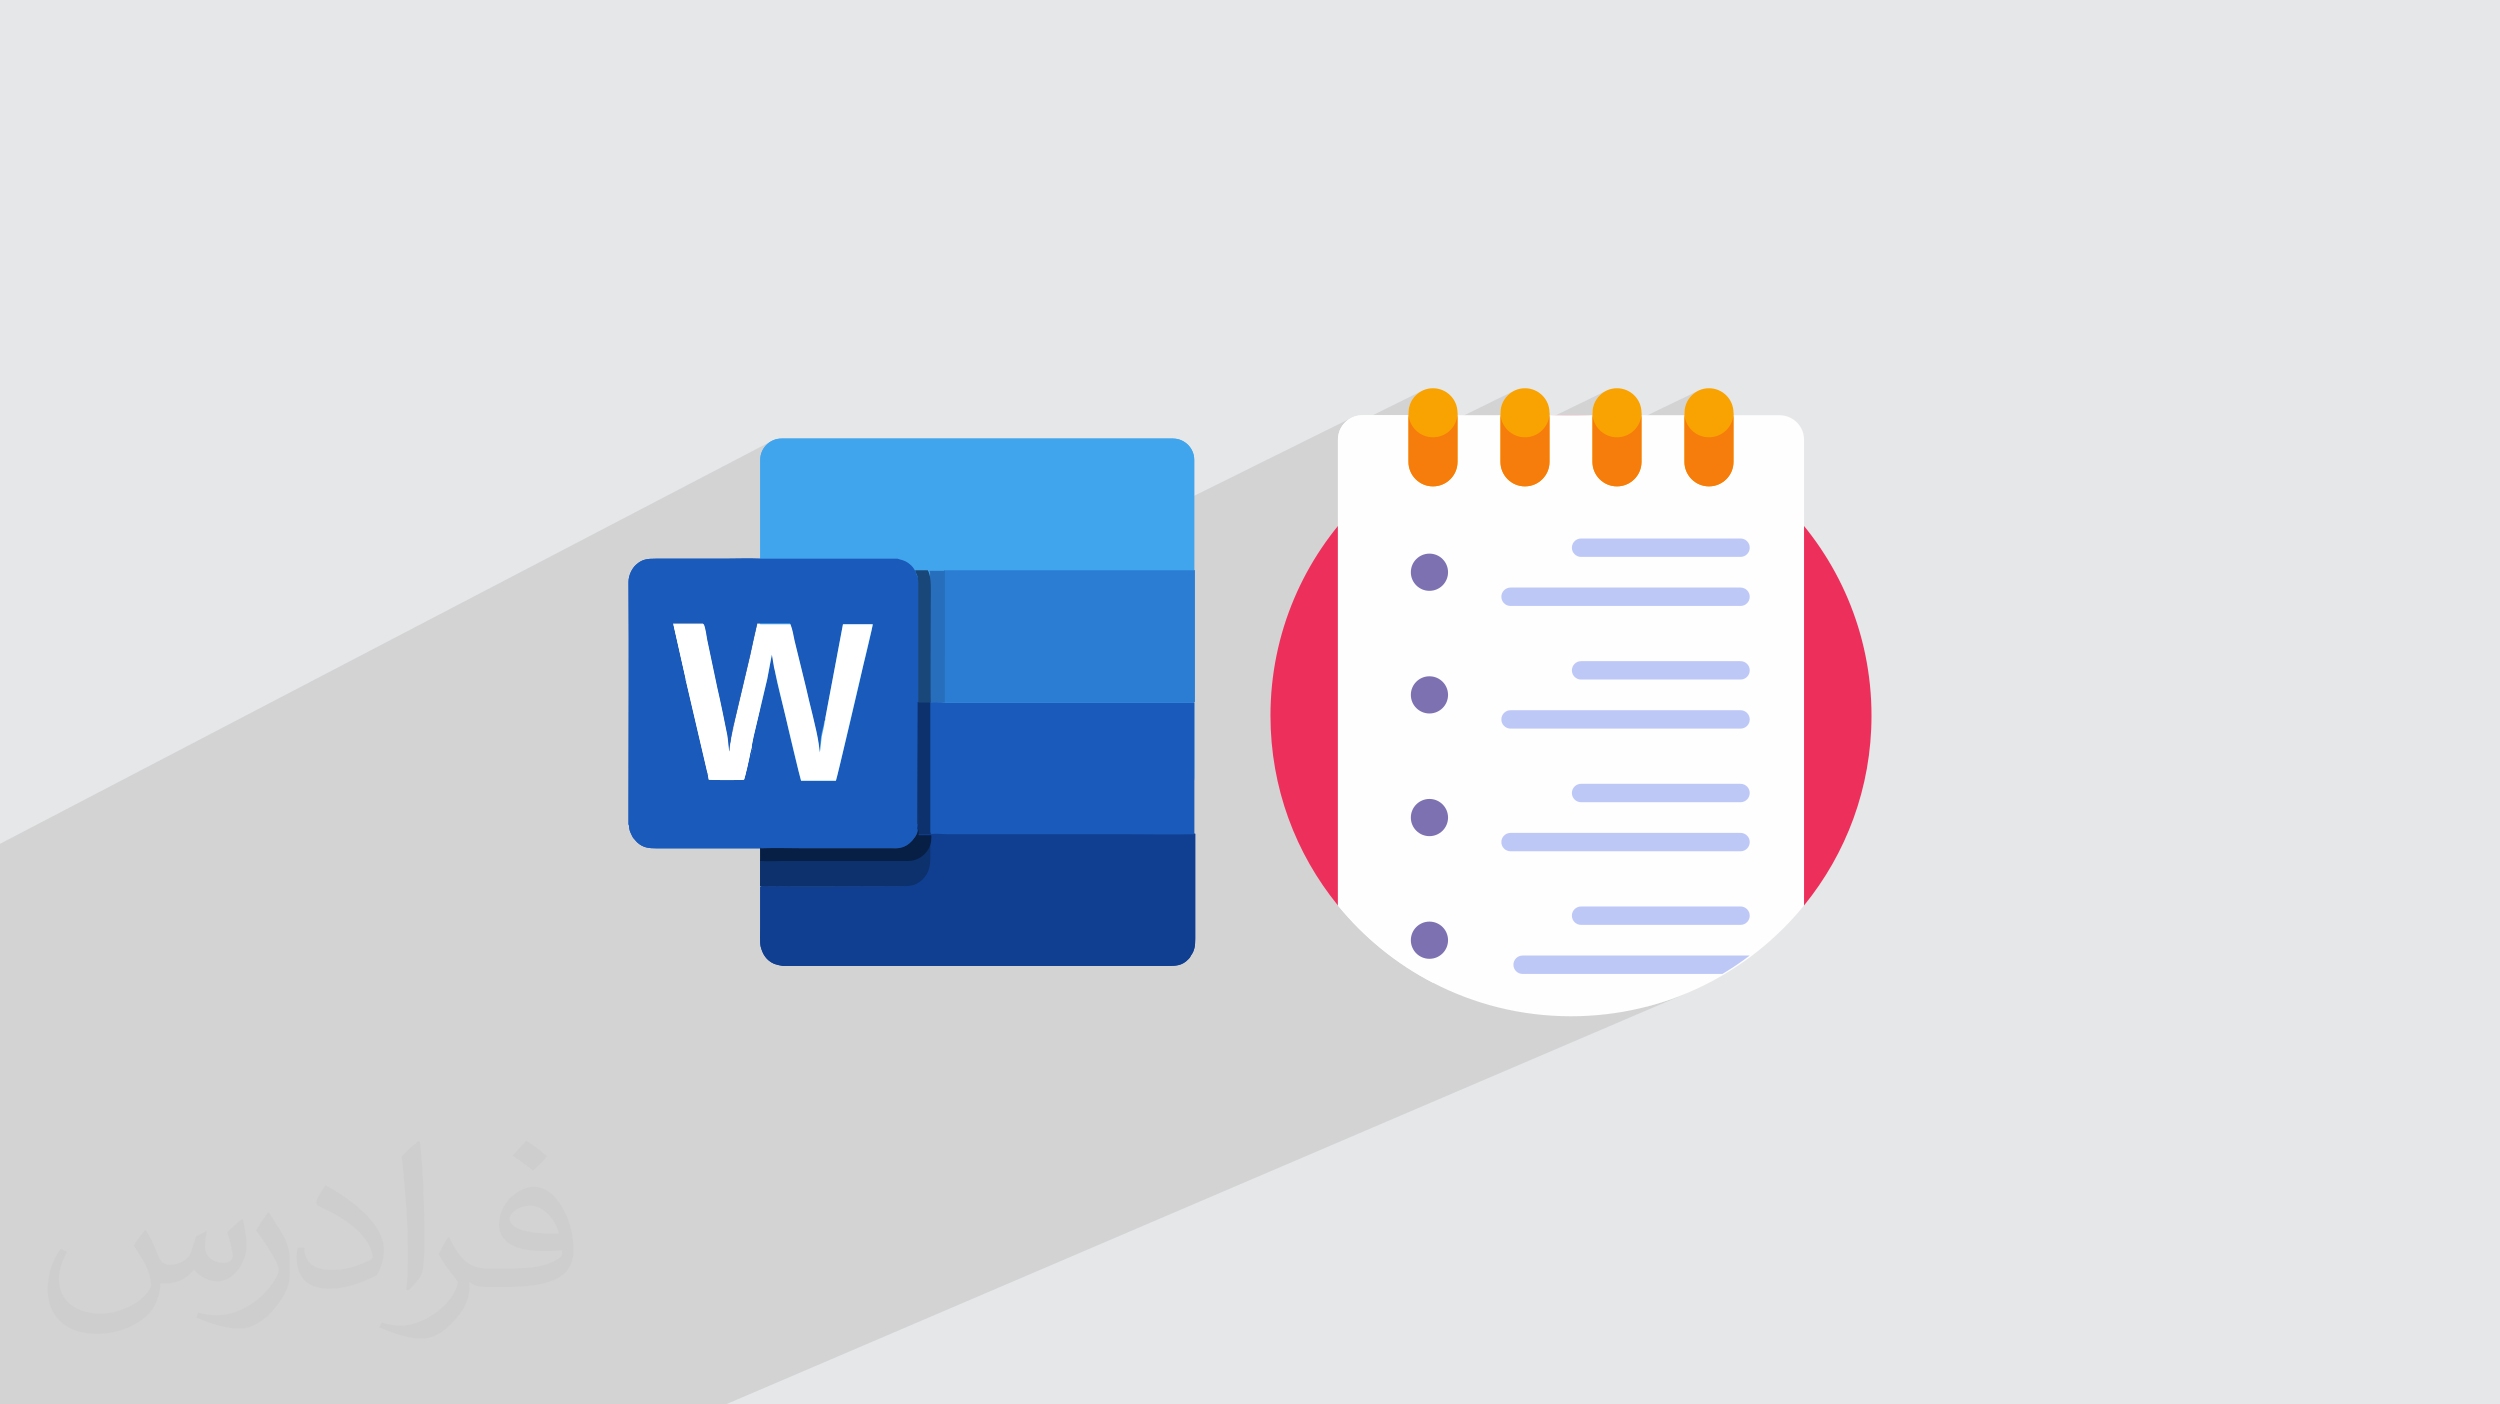 <?xml version="1.0" encoding="UTF-8"?>
<!DOCTYPE svg PUBLIC "-//W3C//DTD SVG 1.1//EN" "http://www.w3.org/Graphics/SVG/1.1/DTD/svg11.dtd">
<!-- Creator: CorelDRAW 2020 (64-Bit) -->
<svg xmlns="http://www.w3.org/2000/svg" xml:space="preserve" width="94.192mm" height="52.917mm" version="1.1" style="shape-rendering:geometricPrecision; text-rendering:geometricPrecision; image-rendering:optimizeQuality; fill-rule:evenodd; clip-rule:evenodd"
viewBox="0 0 9404.92 5283.66"
 xmlns:xlink="http://www.w3.org/1999/xlink"
 xmlns:xodm="http://www.corel.com/coreldraw/odm/2003">
 <defs>
  <style type="text/css">
   <![CDATA[
    .fil8 {fill:#7E71B1}
    .fil16 {fill:#071F45}
    .fil15 {fill:#0C316D}
    .fil10 {fill:#103F91}
    .fil17 {fill:#19477A}
    .fil11 {fill:#195ABB}
    .fil13 {fill:#276FBD}
    .fil12 {fill:#2B7CD3}
    .fil9 {fill:#41A5EE}
    .fil18 {fill:#89ABDD}
    .fil0 {fill:#E6E7E8}
    .fil14 {fill:white}
    .fil4 {fill:#FEFEFE;fill-rule:nonzero}
    .fil5 {fill:#BEC8F7;fill-rule:nonzero}
    .fil3 {fill:#EC305B;fill-rule:nonzero}
    .fil7 {fill:#F67C0B;fill-rule:nonzero}
    .fil6 {fill:#F9A302;fill-rule:nonzero}
    .fil2 {fill:#373435;fill-opacity:0.031}
    .fil1 {fill:#2B2A29;fill-opacity:0.102}
   ]]>
  </style>
 </defs>
 <g id="Layer_x0020_1">
  <polygon class="fil0" points="-0,0 9404.92,0 9404.92,5283.66 -0,5283.66 "/>
  <path class="fil1" d="M-0 4831.45l0 -1.91 0 -26.19 0 -1.4 0 -0.01 0 -0.25 0 -2.56 0 -9.86 0 -1.12 0 -6.99 0 -0.35 0 -0.89 0 -2.58 0 -0.01 0 -8.26 0 -2.64 0 -0.82 0 -4.29 0 -3.99 0 -8.99 0 -0.01 0 -0.75 0 -0.14 0 -0.85 0 -0.83 0 -4.41 0 -0.01 0 -8.42 0 -8.02 0 -7.62 0 -0.74 0 -11.76 0 -1.67 0 -0.08 0 -1.86 0 -9.25 0 -0.35 0 -15.65 0 -21.07 0 -1.01 0 -9.18 0 -28.11 0 -2.94 0 -3.55 0 -8.95 0 -1.43 0 -0.01 0 -8.62 0 -6.76 0 -8.56 0 -4.31 0 -1.57 0 -0.32 0 -3.31 0 -14.06 0 -2.13 0 -7.82 0 -0.43 0 -6.69 0 -1.1 0 -60.61 0 -11.11 0 -3.25 0 -3.42 0 -0.01 0 -8.82 0 -5.46 0 -7.73 0 -1.03 0 -22.7 0 -4.12 0 -1.95 0 -8.36 0 -3.53 0 -16.17 0 -0.84 0 -1.73 0 -19.99 0 -1 0 -6.37 0 -2.48 0 -2.38 0 -1.43 0 -0.46 0 -1.54 0 -4.35 0 -2.08 0 -2.59 0 -0.74 0 -3.68 0 -0.29 0 -7.23 0 -2.05 0 -5.88 0 -5.02 0 -1.8 0 -5.94 0 -8.96 0 -1.79 0 -4.36 0 -13.83 0 -1.78 0 -0.02 0 -4.4 0 -1.78 0 -12.71 0 -3.08 0 -5.22 0 -0.9 0 -0.87 0 -0.02 0 -0.86 0 -1.72 0 -1.76 0 -0.89 0 -0.86 0 -0.48 0 -0.41 0 -0.85 0 -0.89 0 -0.5 0 -0.53 0 -0.33 0 -1.74 0 -0.91 0 -0.55 0 -0.86 0 -0.33 0 -3.22 0 -0.3 0 -2.69 0 -1.4 0 -1.25 0 -0.83 0 -2.65 0 -0.03 0 -3.48 0 -5.6 0 -16.68 0 -4.41 0 -8.81 0 -1.42 0 -1.42 0 -1.56 0 -4.76 0 -19.39 0 -10.19 0 -4.41 0 -9.29 0 -0.31 0 -11.93 0 -13.77 0 -5.37 0 -5.14 0 -4.38 0 -84.6 0 -6.6 0 -8.33 0 -42.88 0 -1.84 0 -6.72 0 -0.9 0 -2.55 0 -6.44 0 -13.95 0 -2.94 0 -14.79 0 -4.4 0 -6.78 0 -11.26 0 -2.66 0 -0.89 0 -0.04 0 -0.84 0 -1.76 0 -0.89 0 -0.89 0 -2.66 0 -12.2 0 -52.98 0 -4.39 0 -34.32 0 -60.95 0 -49.42 0 -4.45 0 -221.84 0 -3.56 0 -46.67 0 -3.51 0 -138.44 0 -44.27 2908.76 -1518.31 -13.54 7.4 -11.82 9.78 -9.78 11.82 -7.4 13.54 -4.68 14.92 -1.64 15.97 0 615.12 111.99 0 2.13 7.28 2.12 7.55 2.07 7.73 2 7.82 0.53 2.18 462.01 -231.9 1.58 6.1 1.81 4.58 1.89 3.87 1.85 3.95 1.67 4.85 0.15 0.7 44.22 -22.17 51.26 0 3.79 -1.9 376.38 0 1162.27 -576.09 -15.68 8.51 -13.66 11.27 -11.26 13.65 0 0.01 -8.51 15.67 0 0.01 -1.83 5.89 316.27 -156.52 -15.68 8.51 -13.66 11.27 -11.27 13.66 -8.51 15.68 -5.37 17.32 -1.88 18.6 1.88 18.6 5.37 17.32 8.51 15.68 11.27 13.66 9.22 7.61 148.34 -72.87 0 21.87 217.87 -106.91 -15.69 8.51 -13.65 11.27 -11.27 13.66 -8.52 15.68 -5.37 17.32 -1.88 18.6 1.88 18.6 5.37 17.32 8.52 15.68 11.27 13.66 8.74 7.22 148.8 -72.48 0 20.96 217.87 -106 -15.68 8.51 -13.66 11.27 -11.27 13.66 -8.51 15.68 -5.37 17.32 -1.88 18.6 1.88 18.6 5.37 17.32 8.51 15.68 11.27 13.66 8.28 6.83 149.27 -72.09 0 20.07 217.87 -105.11 -15.68 8.51 -13.66 11.27 -11.27 13.66 -8.51 15.68 -5.37 17.32 -1.88 18.6 1.88 18.6 5.37 17.32 8.51 15.68 11.27 13.66 7.82 6.45 149.73 -71.71 0 184.57 -1.88 18.6 -5.37 17.32 -8.51 15.68 -11.27 13.66 -13.66 11.27 -15.68 8.51 0 0.01 -545.26 257.93 3.72 4.51 5.12 4.22 5.88 3.2 6.5 2.02 6.97 0.7 599.88 0 6.97 -0.7 6.5 -2.02 -402.42 187.3 388.95 0 6.97 -0.7 6.5 -2.02 -606.5 279.58 593.03 0 6.97 -0.7 6.5 -2.02 -412.3 187.3 398.83 0 6.97 -0.7 6.5 -2.02 -620.05 278.92 6.7 0.67 599.88 0 6.97 -0.7 6.5 -2.02 -422.64 187.29 409.17 0 6.97 -0.7 6.5 -2.02 -470.93 206.59 696.3 0 -436.69 188.36 232.46 0 -12.39 9.25 -12.53 9.08 -12.66 8.92 -12.78 8.74 -12.91 8.57 -13.03 8.4 -13.16 8.23 -13.27 8.05 -290.12 124.26 8.25 -2.04 30.46 -8.46 30.11 -9.29 29.74 -10.09 29.37 -10.88 28.99 -11.67 -3616.89 1547.9 -31.47 0 -53.28 0 -128.3 0 -82.08 0 -56.11 0 -47.3 0 -102.65 0 -356.82 0 -6.57 0 -54.08 0 -6.44 0 -26.9 0 -86.5 0 -6.54 0 -91.58 0 -150.78 0 -6.43 0 -154.43 0 -242.94 0 -98.84 0 -29.62 0 -7.18 0 -6.42 0 -0.74 0 -31.3 0 -0.04 0 -51.94 0 -37.53 0 -5.77 0 -33.41 0 -65.33 0 -118.32 0 -6.41 0 -172.59 0 -223.73 0 -94.75 0 -16 0 -5.86 0 -0.53 0 -18.98 0 -13.16 0 0 -28.17 0 -18.9 0 -16.82 0 -32.1 0 -41.59 0 -3 0 -25.25 0 -41.63 0 -7.2 0 -15.08 0 -6.32 0 -31.96 0 -20.98 0 -39.18 0 -6.37 0 -4.46 0 -8.92 0 -6.78 0 -16.2 0 -1.09 0 -7.13 0 -11.71 0 -1.06 0 -9.26 0 -1.89 0 -0.01 0 -5.49 0 -2.73 0 -6.86 0 -4.57 0 4.57 0 9.59 0 5.5 0 -0.01 0 -5.49 0 -9.59 0 -4.57 0 -0.19 0 -2.78 0 -4 0 -5.71 0 -4.78 0 -1.23 0 1.23 0 4.78 0 -4.78 0 -1.23 0 -10.83 0 10.83 0 -10.83zm0 29.34l0 0.19 0 -0.19 0 -2.78 0 -4 0 -5.71 0 5.71 0 4 0 2.78zm6786.74 -3206.45l0 0z"/>
  <path class="fil2" d="M548.54 4627.69c17.95,27.21 29.6,53.36 40.96,82.43 8.45,16.91 12.93,48.09 52.57,48.09 11.61,0 28.28,-3.42 43.06,-11.61 16.63,-8.73 29.32,-21.94 35.94,-42l15.85 -53.36 38.57 -19.02 2.64 2.64c-5.27,20.09 -6.59,39.36 -6.59,54.43 0,44.63 38.57,61.56 69.22,61.56 17.95,0 34.09,-8.73 34.09,-25.11 0,-21.13 -8.98,-57.06 -20.62,-89.29 17.95,-17.95 35.94,-35.94 56.53,-50.47l3.17 1.6c8.98,38.04 14,75.56 14,100.66 0,24.57 -10.83,51.79 -19.81,69.49 -18.49,34.87 -51.25,62.62 -90.87,62.62 -30.1,0 -63.65,-15.07 -86.66,-43.06l-1.32 0c-21.66,26.96 -55.22,51.25 -108.86,51.25l-16.63 0c-2.64,35.41 -10.29,60.49 -21.94,82.95 -31.95,62.34 -126.81,106.47 -216.1,106.47 -124.17,0 -186.51,-71.59 -186.51,-166.96 0,-58.91 19.27,-113.6 48.88,-152.42l24.29 10.04c-18.49,35.41 -30.91,68.68 -30.91,101.45 0,89.29 72.66,131.83 156.4,131.83 77.68,0 173.83,-49.41 191.28,-106.72 -6.59,-62.62 -30.1,-91.93 -66.04,-148.99 10.83,-19.02 24.83,-38.04 42.28,-58.38l3.17 0 0 0 0 0 -0.02 -0.09zm1432.13 -336.04c26.15,16.39 51.79,35.66 76.87,57.85 -14,19.81 -31.45,37.79 -53.11,53.64 -25.11,-20.34 -50.19,-37.79 -75.84,-56.27 17.42,-19.55 34.62,-38.29 52.04,-55.22l0 0 0 0 0 0 0 0 0 0 0.03 0zm13.47 244.11c-42.28,0 -76.87,27.75 -76.87,48.34 0,44.13 84.53,57.85 185.72,57.31 -12.68,-51.79 -57.06,-105.68 -108.86,-105.68l0.01 0.03zm-94.86 236.19c54.96,0 103.04,-1.6 139.74,-10.83 40.96,-10.29 75.56,-30.91 75.56,-45.17 0,-3.7 0,-8.19 -1.32,-11.89 -22.98,2.11 -49.41,2.11 -72.38,2.11 -74.49,0 -131.55,-16.91 -154.02,-58.66 -5.55,-11.61 -9.51,-24.57 -9.51,-39.36 0,-40.43 17.42,-79.79 48.09,-107 25.61,-22.45 53.89,-36.44 82.67,-36.44 52.04,0 93.51,41.75 122.57,107.54 15.85,35.94 26.68,77.4 26.68,129.72 0,34.87 -9.51,64.19 -31.17,85.85 -40.43,39.11 -114.92,53.89 -229.04,53.89l-51.79 0 0 0 -13.47 0c-28.28,0 -48.62,-5.02 -64.72,-17.42l-2.64 0c0.79,6.59 1.32,12.93 1.32,19.02 0,25.61 -8.45,58.38 -25.61,84.53 -50.72,75.3 -105.68,108.04 -153.24,108.04 -48.09,0 -107,-18.49 -160.11,-42.54l9.51 -18.49c17.17,7.13 40.96,11.89 73.7,11.89 85.85,0 198.66,-82.43 212.66,-163 -3.17,-6.59 -8.98,-15.32 -17.17,-24.57 -25.11,-29.85 -40.96,-54.68 -55.75,-80.83 12.68,-25.11 24.29,-45.17 35.13,-63.4l4.49 -0.53c36.72,74.77 69.99,117.55 144.23,117.55l11.61 0 0 0 53.89 0 0 0 0 0 0 0 0 0 0 0 0.09 0.01zm-371.98 79c6.34,-34.34 6.87,-72.91 6.87,-108.86l0 -53.36c0,-99.6 -12.68,-244.36 -22.98,-338.68 17.95,-19.27 43.06,-42 62.87,-57.31l5.81 1.6c13.47,118.62 16.63,256 16.63,383.06 0,33.3 -1.32,65.79 -4.49,89.55 -1.85,30.1 -19.27,52.83 -56.53,87.7l-8.19 -3.7zm-382.8 -157.19c1.85,46.77 24.83,83.49 105.15,83.49 49.93,0 92.19,-12.93 138.96,-35.13 8.45,-3.7 12.93,-8.73 12.93,-12.93 0,-29.32 -22.45,-68.15 -60.23,-103.55 -36.72,-33.3 -85.34,-62.62 -130.76,-82.18 -15.6,-6.59 -20.62,-13.47 -20.62,-20.09 0,-13.47 17.95,-41.75 32.77,-62.09l5.02 -0.53c52.04,27.21 110.17,67.64 153.24,112.53 39.11,41.47 63.4,83.49 63.4,129.19 0,33.81 -10.29,65.51 -26.96,95.11 -57.06,28.79 -117.83,50.72 -178.06,50.72 -73.17,0 -123.1,-34.34 -123.1,-114.92 0,-8.73 0,-22.19 3.17,-39.64l25.11 0 0 0 0 0 0 0 0 0 0 0 -0.02 0zm-132.37 -132.9l45.45 73.45c16.63,27.21 32.23,56.81 32.23,103.55l0 59.7c0,48.34 -30.91,100.13 -80.83,151.38 -39.11,34.62 -73.7,49.41 -105.68,49.41 -47.55,0 -101.98,-14.79 -164.85,-41.75l7.13 -18.49c19.81,5.27 42.79,9.77 71.06,9.77 90.36,-0.53 182.8,-66.57 225.08,-147.15 5.02,-9.26 6.87,-17.95 6.87,-24.04 0,-9.26 -5.02,-19.55 -8.98,-28.79 -22.98,-43.31 -48.62,-82.95 -76.87,-119.68 14.79,-23.25 29.6,-45.7 45.7,-67.9l3.7 0.53 0 0 0 0 0 0 0 0 0 0 -0.02 0.01z"/>
  <g id="_2404379508208">
   <g>
    <path class="fil3" d="M6786.7 3406.35c158.66,-194.65 253.84,-443.07 253.84,-713.77 0,-624.37 -506.15,-1130.54 -1130.54,-1130.54 -624.38,0 -1130.54,506.16 -1130.54,1130.54 0,270.7 95.18,519.12 253.84,713.77l1753.41 0z"/>
    <path class="fil4" d="M6786.74 1654.34l0 1752.02c-207.28,254.34 -523.05,416.78 -876.74,416.78 -187.17,0 -363.67,-45.45 -519.12,-125.98 -138.34,-71.61 -260.03,-171.01 -357.62,-290.8l0 -1752.02c0,-50.98 41.3,-92.29 92.28,-92.29l1568.91 0c50.99,0 92.29,41.3 92.29,92.29l0 0z"/>
    <path class="fil4" d="M5390.87 1562.05l0 2135.11c-138.34,-71.61 -260.03,-171.01 -357.62,-290.8l0 -1752.02c0,-50.99 41.3,-92.29 92.28,-92.29l265.34 0z"/>
    <path class="fil5" d="M6547.86 2095.02l-599.88 0c-19.11,0 -34.61,-15.5 -34.61,-34.61 0,-19.12 15.5,-34.61 34.61,-34.61l599.88 0c19.11,0 34.61,15.49 34.61,34.61 0,19.11 -15.5,34.61 -34.61,34.61z"/>
    <path class="fil5" d="M6547.86 2279.6l-865.21 0c-19.11,0 -34.61,-15.5 -34.61,-34.62 0,-19.11 15.5,-34.61 34.61,-34.61l865.21 0c19.11,0 34.61,15.5 34.61,34.62 0,19.11 -15.5,34.61 -34.61,34.61l0 0z"/>
    <path class="fil5" d="M6547.86 2556.46l-599.88 0c-19.11,0 -34.61,-15.49 -34.61,-34.61 0,-19.12 15.5,-34.61 34.61,-34.61l599.88 0c19.11,0 34.61,15.5 34.61,34.61 0,19.12 -15.5,34.61 -34.61,34.61l0 0z"/>
    <path class="fil5" d="M6547.86 2741.04l-865.21 0c-19.11,0 -34.61,-15.49 -34.61,-34.61 0,-19.12 15.5,-34.61 34.61,-34.61l865.21 0c19.11,0 34.61,15.49 34.61,34.61 0,19.12 -15.5,34.61 -34.61,34.61l0 0z"/>
    <path class="fil5" d="M6547.86 3017.91l-599.88 0c-19.11,0 -34.61,-15.5 -34.61,-34.62 0,-19.11 15.5,-34.61 34.61,-34.61l599.88 0.01c19.11,0 34.61,15.49 34.61,34.61 0,19.11 -15.5,34.61 -34.61,34.61l0 0z"/>
    <path class="fil5" d="M6547.86 3202.48l-865.21 0c-19.11,0 -34.61,-15.49 -34.61,-34.61 0,-19.11 15.5,-34.61 34.61,-34.61l865.21 0c19.11,0 34.61,15.5 34.61,34.61 0,19.12 -15.5,34.61 -34.61,34.61z"/>
    <path class="fil5" d="M6547.86 3479.35l-599.88 0c-19.11,0 -34.61,-15.49 -34.61,-34.61 0,-19.12 15.5,-34.61 34.61,-34.61l599.88 0c19.11,0 34.61,15.49 34.61,34.61 0,19.12 -15.5,34.61 -34.61,34.61z"/>
    <path class="fil5" d="M6582.46 3594.72l-854.44 0c-19.11,0 -34.61,15.49 -34.61,34.61 0,19.12 15.5,34.61 34.61,34.61l751.7 0c35.56,-21.23 69.85,-44.33 102.73,-69.22l0 0z"/>
    <path class="fil6" d="M5390.87 1460.53c50.97,0 92.29,41.32 92.29,92.29l0 184.58c0,50.97 -41.32,92.29 -92.29,92.29 -50.97,0 -92.29,-41.32 -92.29,-92.29l0 -184.58c0,-50.97 41.32,-92.29 92.29,-92.29z"/>
    <path class="fil7" d="M5390.87 1645.11c-50.97,0 -92.29,-41.32 -92.29,-92.29l0 184.57c0,50.97 41.32,92.29 92.29,92.29 50.97,0 92.29,-41.32 92.29,-92.29l0 -184.57c0,50.97 -41.32,92.29 -92.29,92.29z"/>
    <path class="fil6" d="M5736.94 1460.53c50.97,0 92.29,41.32 92.29,92.29l0 184.58c0,50.97 -41.32,92.29 -92.29,92.29 -50.96,0 -92.29,-41.32 -92.29,-92.29l0 -184.58c0,-50.97 41.33,-92.29 92.29,-92.29z"/>
    <path class="fil7" d="M5736.94 1645.11c-50.96,0 -92.29,-41.32 -92.29,-92.29l0 184.57c0,50.97 41.33,92.29 92.29,92.29 50.97,0 92.29,-41.32 92.29,-92.29l0 -184.57c0,50.97 -41.32,92.29 -92.29,92.29z"/>
    <path class="fil6" d="M6083.03 1460.53c50.97,0 92.29,41.32 92.29,92.29l0 184.58c0,50.97 -41.32,92.29 -92.29,92.29 -50.97,0 -92.29,-41.32 -92.29,-92.29l0 -184.58c0,-50.97 41.32,-92.29 92.29,-92.29z"/>
    <path class="fil6" d="M6429.12 1460.53c50.97,0 92.29,41.32 92.29,92.29l0 184.58c0,50.97 -41.32,92.29 -92.29,92.29 -50.97,0 -92.29,-41.32 -92.29,-92.29l0 -184.58c0,-50.97 41.32,-92.29 92.29,-92.29z"/>
    <path class="fil7" d="M6083.03 1645.11c-50.97,0 -92.29,-41.32 -92.29,-92.29l0 184.57c0,50.97 41.32,92.29 92.29,92.29 50.97,0 92.29,-41.32 92.29,-92.29l0 -184.57c0,50.97 -41.32,92.29 -92.29,92.29z"/>
    <path class="fil7" d="M6429.12 1645.11c-50.97,0 -92.29,-41.32 -92.29,-92.29l0 184.57c0,50.97 41.32,92.29 92.29,92.29 50.97,0 92.29,-41.32 92.29,-92.29l0 -184.57c0,50.97 -41.32,92.29 -92.29,92.29z"/>
    <circle class="fil8" cx="5377.52" cy="2152.7" r="69.99"/>
    <circle class="fil8" cx="5377.52" cy="2614.14" r="69.99"/>
    <circle class="fil8" cx="5377.52" cy="3075.59" r="69.99"/>
    <circle class="fil8" cx="5377.52" cy="3537.03" r="69.99"/>
   </g>
   <g>
    <g>
     <path class="fil9" d="M2939.64 1649.87l1473.24 0c43.67,0 79.74,36.08 79.74,79.74l0 1196.06c0,43.66 -36.07,79.73 -79.74,79.73l-1473.24 0c-43.67,0 -79.74,-36.07 -79.74,-79.73l0 -1196.06c0,-43.66 36.07,-79.74 79.74,-79.74z"/>
     <path class="fil10" d="M2859.9 3335.74c0,51.27 0,100.62 0,151.89 0,8.6 -0.39,21.49 -0.46,34.43l0 8c0.09,12.78 0.63,24.73 2.36,31.61 7.59,28.48 20.88,51.26 51.26,64.55 11.39,3.79 20.89,5.69 32.27,7.59l74.04 0c455.64,0 911.29,0 1366.92,0 37.97,0 60.76,0 85.44,-26.57 3.79,-3.8 5.69,-5.7 7.59,-11.39 15.19,-18.98 17.08,-39.86 17.08,-64.55l0 -13.29 0 -381.6c-81.64,1.91 -165.17,0 -246.81,0l-681.56 0c-13.29,0 -93.62,-12.13 -103.11,-8.34 -19.11,15.67 -4.5,64.92 -4.5,80.11 0,51.26 -15.49,41.71 -55.36,73.98 -24.67,20.88 24.38,51.69 -15.49,51.69 -174.66,0 -353.12,1.9 -525.88,0l0 0 0 1.9 -3.79 0z"/>
     <path class="fil11" d="M3475.9 2656.43l-20.47 381.9 48.07 99.98c7.6,-3.8 47.47,0 60.75,0l681.57 0c81.63,0 165.17,1.9 246.81,0l0 -495.52 -939.76 0c-5.7,-1.9 -61.69,-1.9 -71.19,0l-9.61 0 3.83 13.64z"/>
     <polygon class="fil12" points="3552.85,2640.89 4494.52,2640.89 4494.52,2145.38 3550.95,2145.38 "/>
     <path class="fil13" d="M3481.67 2642.79c5.69,-1.9 63.59,-1.9 73.09,0l0 -495.51 -58.86 0c15.2,22.79 -28.41,87.42 -28.41,121.59 0,12.85 8.69,80.31 8.45,149.4 -0.37,104.51 1.33,214.23 2.47,224.52l7.79 0.52 0 0 -4.52 -0.52z"/>
     <path class="fil11" d="M3104.81 2711.13c0,0 0,-3.79 0,-5.69 0,0 0,0 0,-1.9 0,0 0,0 0,0l0 -1.9 66.44 -353.12 112.02 0c0,7.59 -28.48,130.99 -34.18,148.09 -7.59,37.96 -98.71,425.27 -104.41,440.44l-131 0c-3.79,-7.59 -55.06,-220.23 -56.95,-235.41 -13.29,-56.95 -32.27,-121.51 -41.77,-178.46 -1.9,-11.38 -7.59,-55.06 -11.38,-60.75l-17.09 91.12 -51.26 216.44c-1.9,13.28 -7.59,32.26 -7.59,43.66 0,1.9 0,3.79 0,3.79l-1.9 3.79 -1.9 7.6c0,0 0,3.79 0,3.79 -1.9,3.79 -1.9,1.9 -1.9,3.79 0,11.39 -18.98,93.03 -22.79,96.82 -3.79,1.9 -119.6,1.9 -132.9,0l-3.79 -20.88 -1.9 -7.6 -79.74 -341.72c-1.9,-1.9 0,1.9 -1.9,-3.79 0,0 0,-3.8 0,-3.8l-47.47 -210.73 113.91 0c3.79,7.59 11.39,45.56 13.29,58.85l37.97 180.36c13.28,56.95 26.57,123.39 37.96,180.36 1.9,11.39 5.69,58.85 7.59,62.65 0,0 0,0 0,0 1.9,-3.79 1.9,-7.59 1.9,-15.18l7.6 -45.57c3.79,-20.88 7.59,-39.87 13.29,-60.76l56.95 -241.1c5.7,-28.48 20.88,-94.93 26.58,-119.6l123.39 0c5.69,18.98 11.39,41.76 15.2,60.75l43.66 178.46c13.29,55.06 39.86,157.58 47.47,210.74l3.79 32.26c1.9,-3.79 5.69,-53.15 7.59,-60.75 1.9,-17.08 11.39,-41.77 11.39,-56.96l0 0 1.9 1.9 1.92 0zm-740.42 389.2l0 -1.9c0,-20.88 0,-41.77 0,-62.66l0 0c0,-280.97 1.9,-563.85 0,-842.92l0 -3.8c0,-24.67 13.29,-51.26 28.48,-64.55 22.79,-20.88 41.76,-22.78 75.94,-22.78l260.1 0c41.77,0 87.34,-1.9 131,0l516.39 0c15.19,5.69 22.79,3.79 41.77,17.08 17.08,13.29 18.98,18.98 26.58,32.27 3.79,18.98 11.38,13.29 11.38,51.26l0 421.47c0,161.37 -1.9,320.84 0,482.21l-1.9 15.2c-1.9,18.97 -20.88,41.76 -32.27,51.26 -15.19,13.28 -36.07,20.88 -62.66,18.98 -55.06,0 -112,0 -165.16,0 -55.07,0 -112.02,0 -165.18,0 -55.06,0 -112,-1.9 -165.17,0 -1.38,0.14 -2.79,0.25 -4.24,0.35l0 -0.35 -61.22 0 -0.98 0 -17.4 0 -307.24 0c-32.27,0 -53.16,-1.9 -75.94,-22.78 -3.8,-3.8 -11.4,-13.3 -15.2,-17.09 -7.59,-15.19 -15.18,-26.58 -15.18,-47.47l0 0 0 1.9 -1.9 -5.69z"/>
     <path class="fil14" d="M2578.93 2555.46l1.9 7.6 79.74 341.72c0,0 0,0 1.9,3.79 0,0 0,3.8 0,3.8l3.79 20.88c13.29,1.9 127.21,1.9 132.9,0 1.9,-3.79 20.88,-85.43 22.79,-96.82 0,-1.9 0,-3.79 0,-3.79l1.9 -3.79 1.9 -7.6c0,-3.79 0,-5.69 1.9,-7.59 0,-11.39 5.69,-32.27 7.59,-43.66l51.26 -216.44 17.09 -91.12c1.9,5.69 7.59,51.26 11.38,60.75 11.39,55.06 28.48,121.51 41.77,178.46 3.79,15.19 53.16,225.93 56.95,235.41l131 0c5.7,-15.18 94.93,-402.48 104.41,-440.44 3.8,-18.99 34.18,-140.5 34.18,-148.09l-112.02 0 -66.44 353.12c0,3.79 0,5.69 -1.9,11.39 -1.91,17.08 -7.6,39.87 -11.39,56.96 -1.9,11.38 -5.69,58.85 -7.59,60.75l-3.8 -32.27c-7.59,-55.06 -36.07,-155.68 -47.46,-210.74l-43.67 -178.46c-3.79,-18.98 -7.6,-41.76 -15.19,-60.75l-123.4 0c-5.69,24.67 -20.88,91.12 -26.57,119.6l-56.96 241.1c-3.79,20.89 -7.59,39.87 -13.28,60.77l-7.6 45.56c0,5.69 0,11.38 -1.9,15.19 0,0 0,0 0,0 -1.91,-3.8 -5.7,-53.16 -7.6,-62.66 -11.38,-56.96 -24.67,-123.39 -37.96,-180.36l-37.96 -180.36c-1.91,-13.29 -7.6,-51.26 -13.29,-58.85l-113.91 0 47.47 210.74 0 0 0 -1.91 -1.92 -1.9z"/>
     <path class="fil15" d="M3452.23 3102.22l-1.91 15.19 1.91 3.8c0,0 0,3.79 0,3.79 0,3.79 0,5.69 0,13.28l47.46 0c1.91,32.27 -7.59,53.17 -22.78,68.36 -13.29,15.19 -36.07,28.48 -62.66,28.48 -60.75,1.9 -123.39,0 -186.05,0l-279.08 0c-27.44,0 -60.17,1.76 -89.69,0.19l0 98.56c173.58,1.84 349,-0.03 522.55,-0.03 39.87,0 58.86,0 83.53,-20.89 39.87,-34.17 34.17,-74.04 34.17,-123.39 0,-15.19 1.91,-39.87 0,-53.17l0 -495.51c-15.18,-1.9 -34.17,0 -47.46,0l-1.91 459.43c0,0 0,0 0,0l0 0 1.91 0 0 1.91z"/>
     <path class="fil16" d="M2859.9 3187.65l0 51.27c28.48,1.9 62.66,0 93.03,0l279.07 0c60.76,0 123.4,0 186.06,0 26.58,0 51.26,-15.2 62.65,-28.48 15.2,-17.08 24.68,-36.08 22.79,-68.35l-47.47 0c0,-3.79 0,-7.6 0,-13.29 0,-1.91 0,-3.8 0,-3.8l-1.9 -3.79c-1.9,18.99 -20.88,41.77 -32.27,51.26 -15.19,13.29 -36.07,20.89 -62.66,18.99 -55.06,0 -112,0 -165.16,0 -55.07,0 -112.02,0 -165.18,0 -55.06,0 -112,-1.91 -165.17,0l-1.9 0 -1.89 -3.81z"/>
     <path class="fil17" d="M3452.23 3102.22c0,0 0,-1.9 0,0l1.9 -459.43c15.19,0 36.07,0 47.47,0 -1.91,-15.19 0,-349.32 0,-381.59 0,-34.18 3.79,-93.03 -11.39,-115.81l-47.47 0c3.79,18.99 11.39,13.29 11.39,51.26l0 421.47c0,161.38 -1.9,320.84 0,482.22l0 0 -1.9 1.9 0 -0.01z"/>
     <path class="fil18" d="M3104.81 2711.13c1.9,-3.79 1.9,-3.79 1.9,-11.38l0 1.9c0,0 0,0 0,0 0,0 0,0 0,1.9 0,0 0,3.79 0,5.69l0 0 -1.9 0 0 1.9z"/>
     <path class="fil18" d="M2825.73 2840.24c0,0 0,0 1.9,-3.79 0,0 0,-3.79 0,-3.79l-1.9 3.79c0,1.9 0,3.79 0,3.79z"/>
     <path class="fil18" d="M2829.53 2823.15l1.9 -3.79c0,-1.9 0,-3.79 0,-3.79 -1.9,3.79 -1.9,3.79 -1.9,7.59z"/>
     <path class="fil18" d="M2582.72 2564.96l-1.9 -7.6c0,0 0,3.8 0,3.8 1.9,3.79 0,1.9 1.9,3.79z"/>
     <path class="fil18" d="M2664.36 2916.18c0,0 0,-3.79 0,-3.79 -1.9,-3.8 -1.9,-1.9 -1.9,-3.8l1.9 7.6z"/>
    </g>
    <g>
     <path class="fil9" d="M2939.64 1649.87l1473.24 0c43.67,0 79.74,36.08 79.74,79.74l0 1196.06c0,43.66 -36.07,79.73 -79.74,79.73l-1473.24 0c-43.67,0 -79.74,-36.07 -79.74,-79.73l0 -1196.06c0,-43.66 36.07,-79.74 79.74,-79.74z"/>
     <path class="fil10" d="M2859.9 3335.74c0,51.27 0,100.62 0,151.89 0,8.6 -0.39,21.49 -0.46,34.43l0 8c0.09,12.78 0.63,24.73 2.36,31.61 7.59,28.48 20.88,51.26 51.26,64.55 11.39,3.79 20.89,5.69 32.27,7.59l74.04 0c455.64,0 911.29,0 1366.92,0 37.97,0 60.76,0 85.44,-26.57 3.79,-3.8 5.69,-5.7 7.59,-11.39 15.19,-18.98 17.08,-39.86 17.08,-64.55l0 -13.29 0 -381.6c-81.64,1.91 -165.17,0 -246.81,0l-681.56 0c-13.29,0 -93.62,-12.13 -103.11,-8.34 -19.11,15.67 -4.5,64.92 -4.5,80.11 0,51.26 -15.49,41.71 -55.36,73.98 -24.67,20.88 24.38,51.69 -15.49,51.69 -174.66,0 -353.12,1.9 -525.88,0l0 0 0 1.9 -3.79 0z"/>
     <path class="fil11" d="M3475.9 2656.43l-20.47 381.9 48.07 99.98c7.6,-3.8 47.47,0 60.75,0l681.57 0c81.63,0 165.17,1.9 246.81,0l0 -495.52 -939.76 0c-5.7,-1.9 -61.69,-1.9 -71.19,0l-9.61 0 3.83 13.64z"/>
     <polygon class="fil12" points="3552.85,2640.89 4494.52,2640.89 4494.52,2145.38 3550.95,2145.38 "/>
     <path class="fil13" d="M3481.67 2642.79c5.69,-1.9 63.59,-1.9 73.09,0l0 -495.51 -58.86 0c15.2,22.79 -28.41,87.42 -28.41,121.59 0,12.85 8.69,80.31 8.45,149.4 -0.37,104.51 1.33,214.23 2.47,224.52l7.79 0.52 0 0 -4.52 -0.52z"/>
     <path class="fil11" d="M3104.81 2711.13c0,0 0,-3.79 0,-5.69 0,0 0,0 0,-1.9 0,0 0,0 0,0l0 -1.9 66.44 -353.12 112.02 0c0,7.59 -28.48,130.99 -34.18,148.09 -7.59,37.96 -98.71,425.27 -104.41,440.44l-131 0c-3.79,-7.59 -55.06,-220.23 -56.95,-235.41 -13.29,-56.95 -32.27,-121.51 -41.77,-178.46 -1.9,-11.38 -7.59,-55.06 -11.38,-60.75l-17.09 91.12 -51.26 216.44c-1.9,13.28 -7.59,32.26 -7.59,43.66 0,1.9 0,3.79 0,3.79l-1.9 3.79 -1.9 7.6c0,0 0,3.79 0,3.79 -1.9,3.79 -1.9,1.9 -1.9,3.79 0,11.39 -18.98,93.03 -22.79,96.82 -3.79,1.9 -119.6,1.9 -132.9,0l-3.79 -20.88 -1.9 -7.6 -79.74 -341.72c-1.9,-1.9 0,1.9 -1.9,-3.79 0,0 0,-3.8 0,-3.8l-47.47 -210.73 113.91 0c3.79,7.59 11.39,45.56 13.29,58.85l37.97 180.36c13.28,56.95 26.57,123.39 37.96,180.36 1.9,11.39 5.69,58.85 7.59,62.65 0,0 0,0 0,0 1.9,-3.79 1.9,-7.59 1.9,-15.18l7.6 -45.57c3.79,-20.88 7.59,-39.87 13.29,-60.76l56.95 -241.1c5.7,-28.48 20.88,-94.93 26.58,-119.6l123.39 0c5.69,18.98 11.39,41.76 15.2,60.75l43.66 178.46c13.29,55.06 39.86,157.58 47.47,210.74l3.79 32.26c1.9,-3.79 5.69,-53.15 7.59,-60.75 1.9,-17.08 11.39,-41.77 11.39,-56.96l0 0 1.9 1.9 1.92 0zm-740.42 389.2l0 -1.9c0,-20.88 0,-41.77 0,-62.66l0 0c0,-280.97 1.9,-563.85 0,-842.92l0 -3.8c0,-24.67 13.29,-51.26 28.48,-64.55 22.79,-20.88 41.76,-22.78 75.94,-22.78l260.1 0c41.77,0 87.34,-1.9 131,0l516.39 0c15.19,5.69 22.79,3.79 41.77,17.08 17.08,13.29 18.98,18.98 26.58,32.27 3.79,18.98 11.38,13.29 11.38,51.26l0 421.47c0,161.37 -1.9,320.84 0,482.21l-1.9 15.2c-1.9,18.97 -20.88,41.76 -32.27,51.26 -15.19,13.28 -36.07,20.88 -62.66,18.98 -55.06,0 -112,0 -165.16,0 -55.07,0 -112.02,0 -165.18,0 -55.06,0 -112,-1.9 -165.17,0 -1.38,0.14 -2.79,0.25 -4.24,0.35l0 -0.35 -61.22 0 -0.98 0 -17.4 0 -307.24 0c-32.27,0 -53.16,-1.9 -75.94,-22.78 -3.8,-3.8 -11.4,-13.3 -15.2,-17.09 -7.59,-15.19 -15.18,-26.58 -15.18,-47.47l0 0 0 1.9 -1.9 -5.69z"/>
     <path class="fil14" d="M2578.93 2555.46l1.9 7.6 79.74 341.72c0,0 0,0 1.9,3.79 0,0 0,3.8 0,3.8l3.79 20.88c13.29,1.9 127.21,1.9 132.9,0 1.9,-3.79 20.88,-85.43 22.79,-96.82 0,-1.9 0,-3.79 0,-3.79l1.9 -3.79 1.9 -7.6c0,-3.79 0,-5.69 1.9,-7.59 0,-11.39 5.69,-32.27 7.59,-43.66l51.26 -216.44 17.09 -91.12c1.9,5.69 7.59,51.26 11.38,60.75 11.39,55.06 28.48,121.51 41.77,178.46 3.79,15.19 53.16,225.93 56.95,235.41l131 0c5.7,-15.18 94.93,-402.48 104.41,-440.44 3.8,-18.99 34.18,-140.5 34.18,-148.09l-112.02 0 -66.44 353.12c0,3.79 0,5.69 -1.9,11.39 -1.91,17.08 -7.6,39.87 -11.39,56.96 -1.9,11.38 -5.69,58.85 -7.59,60.75l-3.8 -32.27c-7.59,-55.06 -36.07,-155.68 -47.46,-210.74l-43.67 -178.46c-3.79,-18.98 -7.6,-41.76 -15.19,-60.75l-123.4 0c-5.69,24.67 -20.88,91.12 -26.57,119.6l-56.96 241.1c-3.79,20.89 -7.59,39.87 -13.28,60.77l-7.6 45.56c0,5.69 0,11.38 -1.9,15.19 0,0 0,0 0,0 -1.91,-3.8 -5.7,-53.16 -7.6,-62.66 -11.38,-56.96 -24.67,-123.39 -37.96,-180.36l-37.96 -180.36c-1.91,-13.29 -7.6,-51.26 -13.29,-58.85l-113.91 0 47.47 210.74 0 0 0 -1.91 -1.92 -1.9z"/>
     <path class="fil15" d="M3452.23 3102.22l-1.91 15.19 1.91 3.8c0,0 0,3.79 0,3.79 0,3.79 0,5.69 0,13.28l47.46 0c1.91,32.27 -7.59,53.17 -22.78,68.36 -13.29,15.19 -36.07,28.48 -62.66,28.48 -60.75,1.9 -123.39,0 -186.05,0l-279.08 0c-27.44,0 -60.17,1.76 -89.69,0.19l0 98.56c173.58,1.84 349,-0.03 522.55,-0.03 39.87,0 58.86,0 83.53,-20.89 39.87,-34.17 34.17,-74.04 34.17,-123.39 0,-15.19 1.91,-39.87 0,-53.17l0 -495.51c-15.18,-1.9 -34.17,0 -47.46,0l-1.91 459.43c0,0 0,0 0,0l0 0 1.91 0 0 1.91z"/>
     <path class="fil16" d="M2859.9 3187.65l0 51.27c28.48,1.9 62.66,0 93.03,0l279.07 0c60.76,0 123.4,0 186.06,0 26.58,0 51.26,-15.2 62.65,-28.48 15.2,-17.08 24.68,-36.08 22.79,-68.35l-47.47 0c0,-3.79 0,-7.6 0,-13.29 0,-1.91 0,-3.8 0,-3.8l-1.9 -3.79c-1.9,18.99 -20.88,41.77 -32.27,51.26 -15.19,13.29 -36.07,20.89 -62.66,18.99 -55.06,0 -112,0 -165.16,0 -55.07,0 -112.02,0 -165.18,0 -55.06,0 -112,-1.91 -165.17,0l-1.9 0 -1.89 -3.81z"/>
     <path class="fil17" d="M3452.23 3102.22c0,0 0,-1.9 0,0l1.9 -459.43c15.19,0 36.07,0 47.47,0 -1.91,-15.19 0,-349.32 0,-381.59 0,-34.18 3.79,-93.03 -11.39,-115.81l-47.47 0c3.79,18.99 11.39,13.29 11.39,51.26l0 421.47c0,161.38 -1.9,320.84 0,482.22l0 0 -1.9 1.9 0 -0.01z"/>
     <path class="fil18" d="M3104.81 2711.13c1.9,-3.79 1.9,-3.79 1.9,-11.38l0 1.9c0,0 0,0 0,0 0,0 0,0 0,1.9 0,0 0,3.79 0,5.69l0 0 -1.9 0 0 1.9z"/>
     <path class="fil18" d="M2825.73 2840.24c0,0 0,0 1.9,-3.79 0,0 0,-3.79 0,-3.79l-1.9 3.79c0,1.9 0,3.79 0,3.79z"/>
     <path class="fil18" d="M2829.53 2823.15l1.9 -3.79c0,-1.9 0,-3.79 0,-3.79 -1.9,3.79 -1.9,3.79 -1.9,7.59z"/>
     <path class="fil18" d="M2582.72 2564.96l-1.9 -7.6c0,0 0,3.8 0,3.8 1.9,3.79 0,1.9 1.9,3.79z"/>
     <path class="fil18" d="M2664.36 2916.18c0,0 0,-3.79 0,-3.79 -1.9,-3.8 -1.9,-1.9 -1.9,-3.8l1.9 7.6z"/>
    </g>
   </g>
  </g>
 </g>
</svg>
